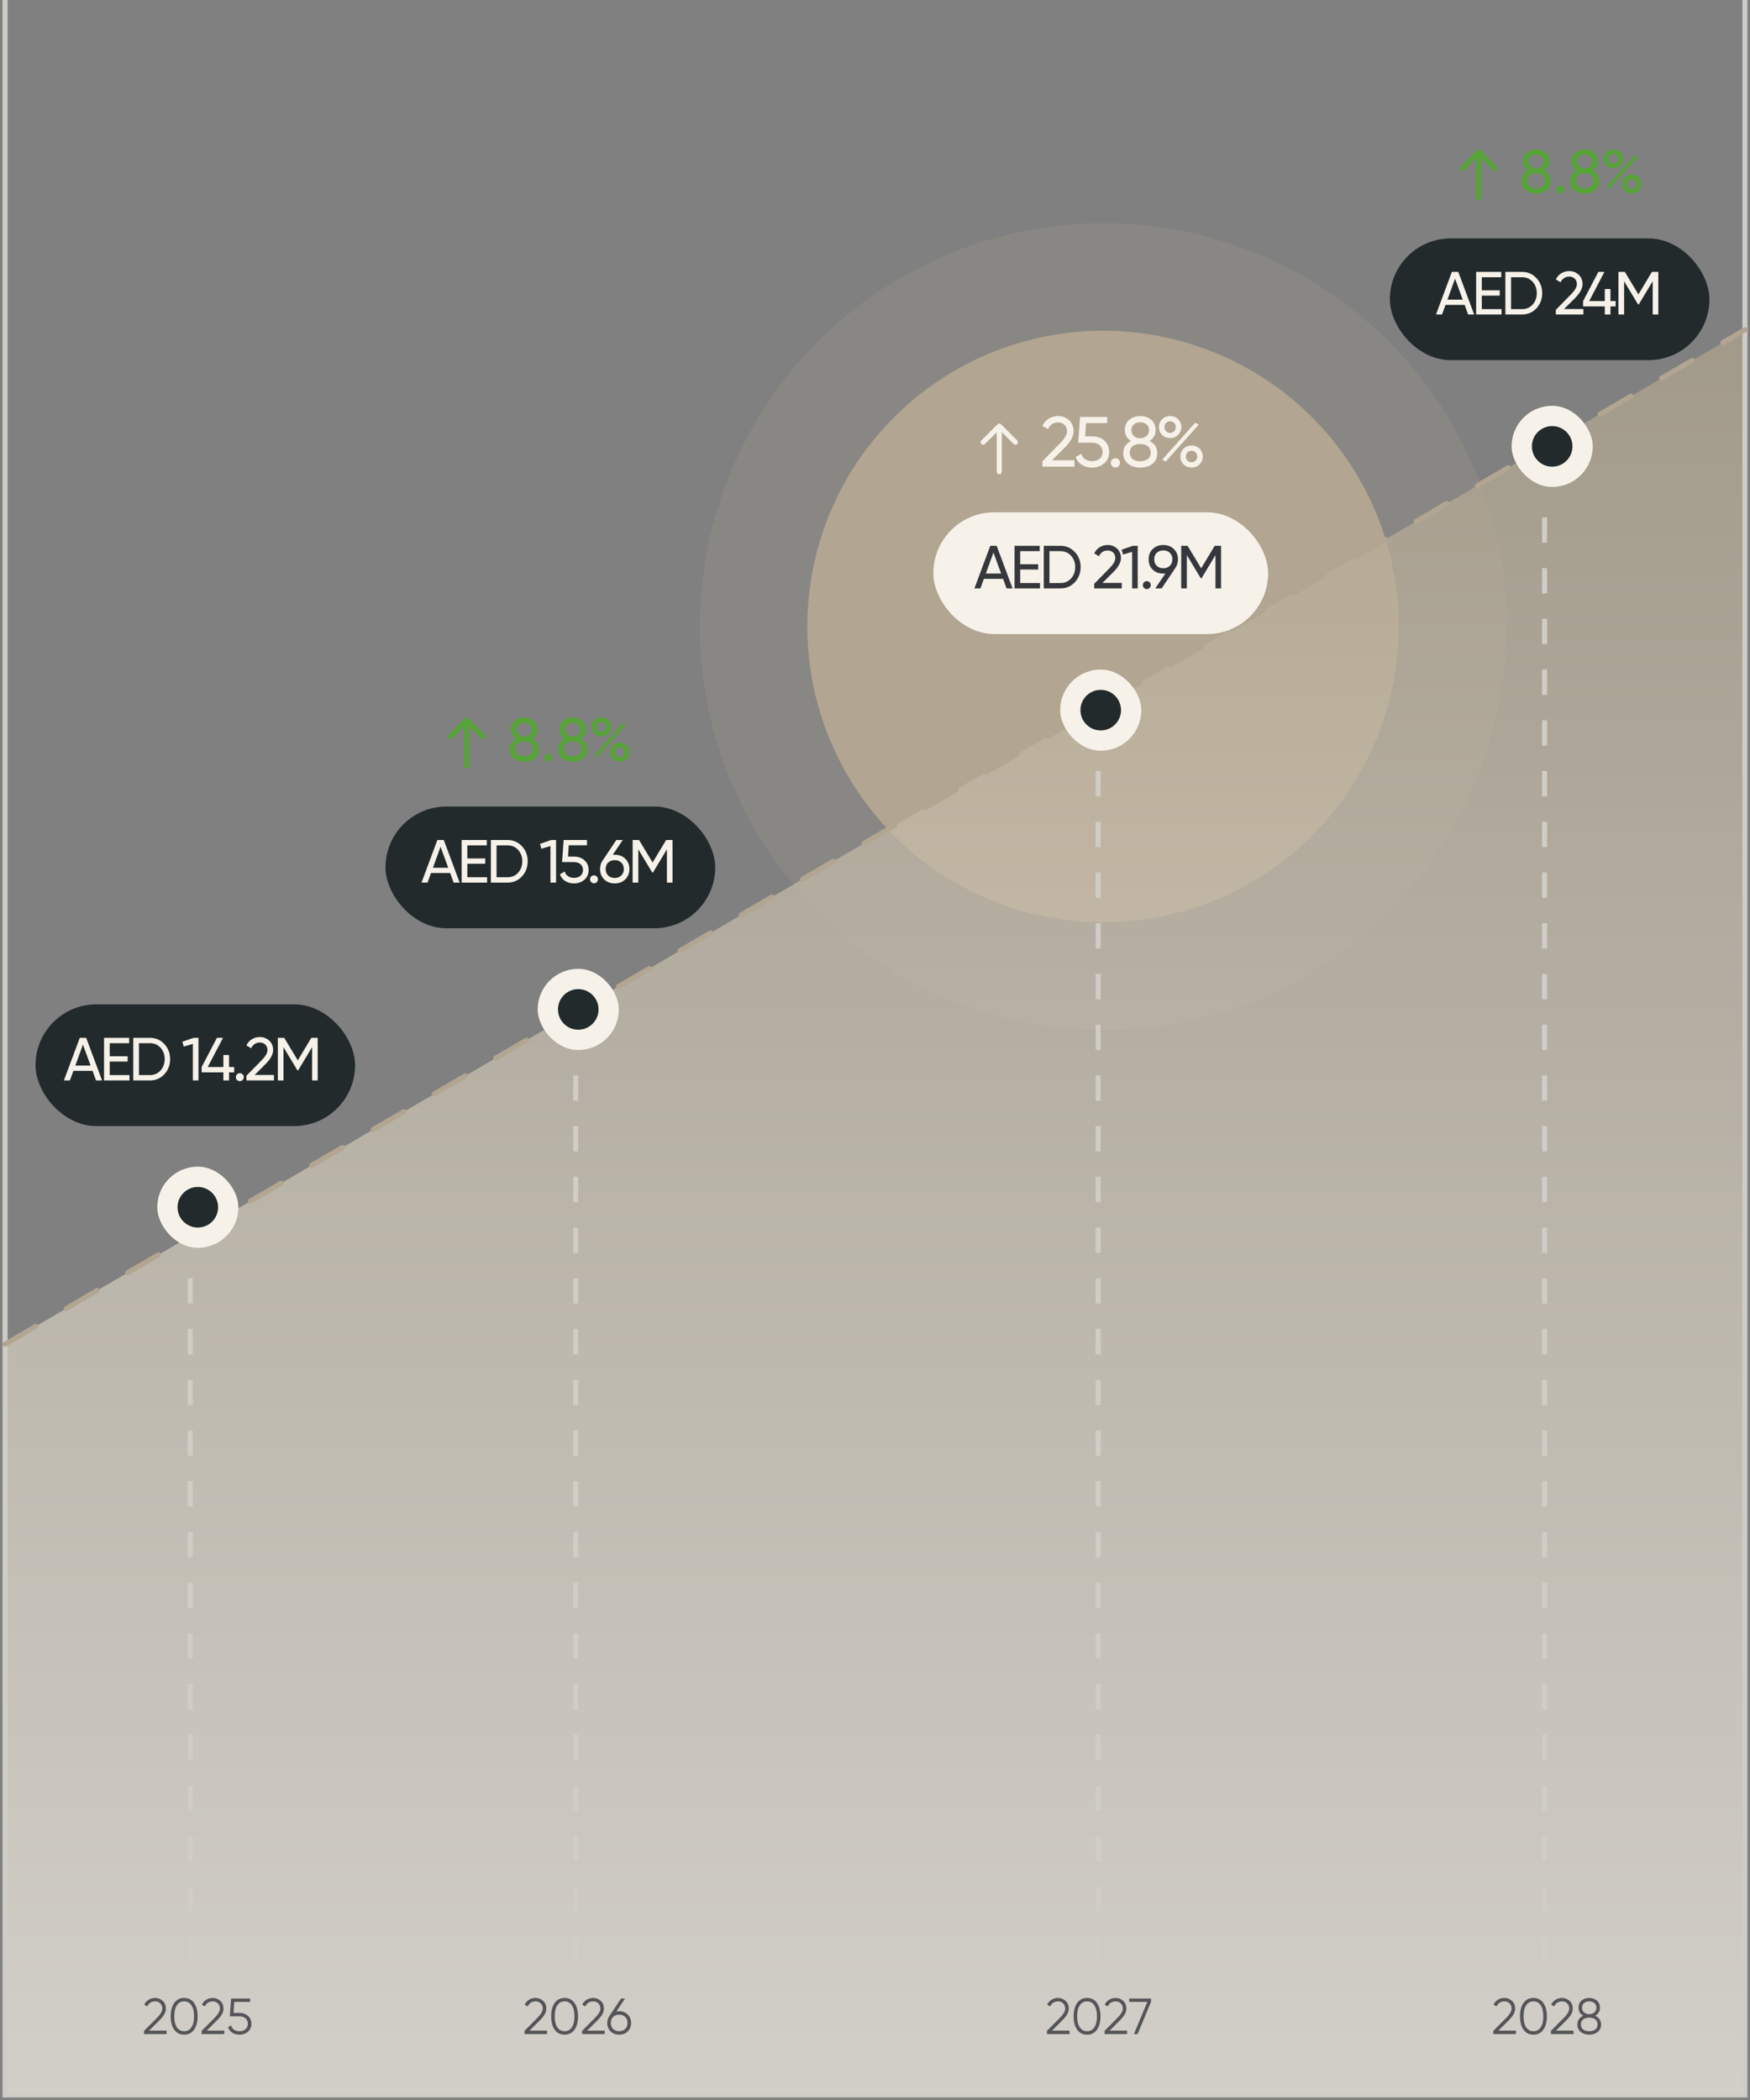 <svg width="345" height="414" viewBox="0 0 345 414" fill="none" xmlns="http://www.w3.org/2000/svg">
<rect x="0" y="0" width="345" height="414" fill="#808080" stroke="none"/>
<circle cx="217.5" cy="123.5" r="79.5" fill="#B2A591" fill-opacity="0.2"/>
<circle cx="217.457" cy="123.499" r="58.3" fill="#B2A591"/>
<path opacity="0.7" d="M1 265L344 65V413H1V265Z" fill="url(#paint0_linear_2225_18)"/>
<path d="M1 0V413H344V0" stroke="#CFCDC6"/>
<path d="M1 265L344 65" stroke="#B2A591" stroke-linecap="round" stroke-dasharray="7 7"/>
<path d="M32.85 401H28.4V400.37L30.92 397.83C31.64 397.11 32 396.493 32 395.98C32 395.547 31.863 395.203 31.59 394.95C31.323 394.69 30.99 394.56 30.59 394.56C29.877 394.56 29.353 394.89 29.02 395.55L28.43 395.2C28.643 394.773 28.94 394.447 29.32 394.22C29.7 393.993 30.123 393.88 30.59 393.88C31.15 393.88 31.64 394.07 32.06 394.45C32.487 394.817 32.7 395.327 32.7 395.98C32.7 396.367 32.593 396.747 32.38 397.12C32.167 397.487 31.84 397.89 31.4 398.33L29.4 400.32H32.85V401ZM38.256 400.14C37.796 400.793 37.146 401.12 36.306 401.12C35.473 401.12 34.82 400.793 34.346 400.14C33.886 399.48 33.656 398.6 33.656 397.5C33.656 396.393 33.886 395.517 34.346 394.87C34.82 394.21 35.473 393.88 36.306 393.88C37.146 393.88 37.796 394.21 38.256 394.87C38.723 395.517 38.956 396.393 38.956 397.5C38.956 398.607 38.723 399.487 38.256 400.14ZM34.866 399.67C35.22 400.183 35.7 400.44 36.306 400.44C36.92 400.44 37.396 400.183 37.736 399.67C38.083 399.163 38.256 398.44 38.256 397.5C38.256 396.56 38.083 395.837 37.736 395.33C37.396 394.817 36.92 394.56 36.306 394.56C35.7 394.56 35.22 394.817 34.866 395.33C34.526 395.843 34.356 396.567 34.356 397.5C34.356 398.433 34.526 399.157 34.866 399.67ZM44.207 401H39.757V400.37L42.277 397.83C42.997 397.11 43.357 396.493 43.357 395.98C43.357 395.547 43.221 395.203 42.947 394.95C42.681 394.69 42.347 394.56 41.947 394.56C41.234 394.56 40.711 394.89 40.377 395.55L39.787 395.2C40.001 394.773 40.297 394.447 40.677 394.22C41.057 393.993 41.481 393.88 41.947 393.88C42.507 393.88 42.997 394.07 43.417 394.45C43.844 394.817 44.057 395.327 44.057 395.98C44.057 396.367 43.951 396.747 43.737 397.12C43.524 397.487 43.197 397.89 42.757 398.33L40.757 400.32H44.207V401ZM46.032 396.82H47.212C47.873 396.82 48.426 397.013 48.873 397.4C49.333 397.78 49.562 398.303 49.562 398.97C49.562 399.63 49.333 400.157 48.873 400.55C48.426 400.93 47.873 401.12 47.212 401.12C46.672 401.12 46.196 400.99 45.782 400.73C45.376 400.463 45.102 400.097 44.962 399.63L45.553 399.29C45.653 399.657 45.849 399.94 46.142 400.14C46.436 400.34 46.792 400.44 47.212 400.44C47.706 400.44 48.102 400.31 48.403 400.05C48.709 399.783 48.862 399.423 48.862 398.97C48.862 398.517 48.709 398.16 48.403 397.9C48.102 397.633 47.706 397.5 47.212 397.5H45.312L45.562 394H49.312V394.66H46.182L46.032 396.82Z" fill="#35373C" fill-opacity="0.8"/>
<path d="M107.85 401H103.4V400.37L105.92 397.83C106.64 397.11 107 396.493 107 395.98C107 395.547 106.863 395.203 106.59 394.95C106.323 394.69 105.99 394.56 105.59 394.56C104.877 394.56 104.353 394.89 104.02 395.55L103.43 395.2C103.643 394.773 103.94 394.447 104.32 394.22C104.7 393.993 105.123 393.88 105.59 393.88C106.15 393.88 106.64 394.07 107.06 394.45C107.487 394.817 107.7 395.327 107.7 395.98C107.7 396.367 107.593 396.747 107.38 397.12C107.167 397.487 106.84 397.89 106.4 398.33L104.4 400.32H107.85V401ZM113.256 400.14C112.796 400.793 112.146 401.12 111.306 401.12C110.473 401.12 109.82 400.793 109.346 400.14C108.886 399.48 108.656 398.6 108.656 397.5C108.656 396.393 108.886 395.517 109.346 394.87C109.82 394.21 110.473 393.88 111.306 393.88C112.146 393.88 112.796 394.21 113.256 394.87C113.723 395.517 113.956 396.393 113.956 397.5C113.956 398.607 113.723 399.487 113.256 400.14ZM109.866 399.67C110.22 400.183 110.7 400.44 111.306 400.44C111.92 400.44 112.396 400.183 112.736 399.67C113.083 399.163 113.256 398.44 113.256 397.5C113.256 396.56 113.083 395.837 112.736 395.33C112.396 394.817 111.92 394.56 111.306 394.56C110.7 394.56 110.22 394.817 109.866 395.33C109.526 395.843 109.356 396.567 109.356 397.5C109.356 398.433 109.526 399.157 109.866 399.67ZM119.207 401H114.757V400.37L117.277 397.83C117.997 397.11 118.357 396.493 118.357 395.98C118.357 395.547 118.221 395.203 117.947 394.95C117.681 394.69 117.347 394.56 116.947 394.56C116.234 394.56 115.711 394.89 115.377 395.55L114.787 395.2C115.001 394.773 115.297 394.447 115.677 394.22C116.057 393.993 116.481 393.88 116.947 393.88C117.507 393.88 117.997 394.07 118.417 394.45C118.844 394.817 119.057 395.327 119.057 395.98C119.057 396.367 118.951 396.747 118.737 397.12C118.524 397.487 118.197 397.89 117.757 398.33L115.757 400.32H119.207V401ZM122.066 396.5C122.746 396.5 123.309 396.717 123.756 397.15C124.196 397.583 124.416 398.137 124.416 398.81C124.416 399.497 124.196 400.053 123.756 400.48C123.323 400.907 122.759 401.12 122.066 401.12C121.373 401.12 120.809 400.907 120.376 400.48C119.936 400.053 119.716 399.497 119.716 398.81C119.716 398.283 119.859 397.817 120.146 397.41L122.436 394H123.226L121.506 396.56C121.686 396.52 121.873 396.5 122.066 396.5ZM120.866 399.99C121.179 400.29 121.579 400.44 122.066 400.44C122.559 400.44 122.956 400.29 123.256 399.99C123.563 399.69 123.716 399.297 123.716 398.81C123.716 398.323 123.563 397.93 123.256 397.63C122.956 397.33 122.559 397.18 122.066 397.18C121.579 397.18 121.179 397.33 120.866 397.63C120.566 397.93 120.416 398.323 120.416 398.81C120.416 399.297 120.566 399.69 120.866 399.99Z" fill="#35373C" fill-opacity="0.8"/>
<path d="M298.85 401H294.4V400.37L296.92 397.83C297.64 397.11 298 396.493 298 395.98C298 395.547 297.863 395.203 297.59 394.95C297.323 394.69 296.99 394.56 296.59 394.56C295.877 394.56 295.353 394.89 295.02 395.55L294.43 395.2C294.643 394.773 294.94 394.447 295.32 394.22C295.7 393.993 296.123 393.88 296.59 393.88C297.15 393.88 297.64 394.07 298.06 394.45C298.487 394.817 298.7 395.327 298.7 395.98C298.7 396.367 298.593 396.747 298.38 397.12C298.167 397.487 297.84 397.89 297.4 398.33L295.4 400.32H298.85V401ZM304.256 400.14C303.796 400.793 303.146 401.12 302.306 401.12C301.473 401.12 300.82 400.793 300.346 400.14C299.886 399.48 299.656 398.6 299.656 397.5C299.656 396.393 299.886 395.517 300.346 394.87C300.82 394.21 301.473 393.88 302.306 393.88C303.146 393.88 303.796 394.21 304.256 394.87C304.723 395.517 304.956 396.393 304.956 397.5C304.956 398.607 304.723 399.487 304.256 400.14ZM300.866 399.67C301.22 400.183 301.7 400.44 302.306 400.44C302.92 400.44 303.396 400.183 303.736 399.67C304.083 399.163 304.256 398.44 304.256 397.5C304.256 396.56 304.083 395.837 303.736 395.33C303.396 394.817 302.92 394.56 302.306 394.56C301.7 394.56 301.22 394.817 300.866 395.33C300.526 395.843 300.356 396.567 300.356 397.5C300.356 398.433 300.526 399.157 300.866 399.67ZM310.207 401H305.757V400.37L308.277 397.83C308.997 397.11 309.357 396.493 309.357 395.98C309.357 395.547 309.221 395.203 308.947 394.95C308.681 394.69 308.347 394.56 307.947 394.56C307.234 394.56 306.711 394.89 306.377 395.55L305.787 395.2C306.001 394.773 306.297 394.447 306.677 394.22C307.057 393.993 307.481 393.88 307.947 393.88C308.507 393.88 308.997 394.07 309.417 394.45C309.844 394.817 310.057 395.327 310.057 395.98C310.057 396.367 309.951 396.747 309.737 397.12C309.524 397.487 309.197 397.89 308.757 398.33L306.757 400.32H310.207V401ZM314.483 397.39C314.843 397.557 315.126 397.79 315.333 398.09C315.539 398.39 315.643 398.727 315.643 399.1C315.643 399.733 315.419 400.23 314.973 400.59C314.519 400.943 313.963 401.12 313.303 401.12C312.643 401.12 312.086 400.943 311.633 400.59C311.186 400.23 310.963 399.733 310.963 399.1C310.963 398.727 311.066 398.39 311.273 398.09C311.479 397.79 311.763 397.557 312.123 397.39C311.503 397.037 311.193 396.513 311.193 395.82C311.193 395.193 311.399 394.713 311.812 394.38C312.239 394.047 312.736 393.88 313.303 393.88C313.876 393.88 314.369 394.047 314.783 394.38C315.203 394.713 315.413 395.193 315.413 395.82C315.413 396.513 315.103 397.037 314.483 397.39ZM311.893 395.82C311.893 396.207 312.026 396.513 312.293 396.74C312.566 396.967 312.903 397.08 313.303 397.08C313.703 397.08 314.036 396.967 314.303 396.74C314.576 396.513 314.713 396.207 314.713 395.82C314.713 395.413 314.583 395.103 314.323 394.89C314.063 394.67 313.723 394.56 313.303 394.56C312.883 394.56 312.543 394.67 312.283 394.89C312.023 395.103 311.893 395.413 311.893 395.82ZM312.113 400.1C312.406 400.327 312.803 400.44 313.303 400.44C313.803 400.44 314.199 400.327 314.493 400.1C314.793 399.867 314.943 399.533 314.943 399.1C314.943 398.673 314.793 398.343 314.493 398.11C314.186 397.877 313.789 397.76 313.303 397.76C312.816 397.76 312.419 397.877 312.113 398.11C311.813 398.343 311.663 398.673 311.663 399.1C311.663 399.54 311.813 399.873 312.113 400.1Z" fill="#35373C" fill-opacity="0.8"/>
<path d="M210.85 401H206.4V400.37L208.92 397.83C209.64 397.11 210 396.493 210 395.98C210 395.547 209.863 395.203 209.59 394.95C209.323 394.69 208.99 394.56 208.59 394.56C207.877 394.56 207.353 394.89 207.02 395.55L206.43 395.2C206.643 394.773 206.94 394.447 207.32 394.22C207.7 393.993 208.123 393.88 208.59 393.88C209.15 393.88 209.64 394.07 210.06 394.45C210.487 394.817 210.7 395.327 210.7 395.98C210.7 396.367 210.593 396.747 210.38 397.12C210.167 397.487 209.84 397.89 209.4 398.33L207.4 400.32H210.85V401ZM216.256 400.14C215.796 400.793 215.146 401.12 214.306 401.12C213.473 401.12 212.82 400.793 212.346 400.14C211.886 399.48 211.656 398.6 211.656 397.5C211.656 396.393 211.886 395.517 212.346 394.87C212.82 394.21 213.473 393.88 214.306 393.88C215.146 393.88 215.796 394.21 216.256 394.87C216.723 395.517 216.956 396.393 216.956 397.5C216.956 398.607 216.723 399.487 216.256 400.14ZM212.866 399.67C213.22 400.183 213.7 400.44 214.306 400.44C214.92 400.44 215.396 400.183 215.736 399.67C216.083 399.163 216.256 398.44 216.256 397.5C216.256 396.56 216.083 395.837 215.736 395.33C215.396 394.817 214.92 394.56 214.306 394.56C213.7 394.56 213.22 394.817 212.866 395.33C212.526 395.843 212.356 396.567 212.356 397.5C212.356 398.433 212.526 399.157 212.866 399.67ZM222.207 401H217.757V400.37L220.277 397.83C220.997 397.11 221.357 396.493 221.357 395.98C221.357 395.547 221.221 395.203 220.947 394.95C220.681 394.69 220.347 394.56 219.947 394.56C219.234 394.56 218.711 394.89 218.377 395.55L217.787 395.2C218.001 394.773 218.297 394.447 218.677 394.22C219.057 393.993 219.481 393.88 219.947 393.88C220.507 393.88 220.997 394.07 221.417 394.45C221.844 394.817 222.057 395.327 222.057 395.98C222.057 396.367 221.951 396.747 221.737 397.12C221.524 397.487 221.197 397.89 220.757 398.33L218.757 400.32H222.207V401ZM222.616 394.66V394H226.916V394.66L224.276 401H223.546L226.186 394.66H222.616Z" fill="#35373C" fill-opacity="0.8"/>
<rect x="31" y="230" width="16" height="16" rx="8" fill="#F6F2E9"/>
<circle cx="39" cy="238" r="4" fill="#222A2C"/>
<rect x="106" y="191" width="16" height="16" rx="8" fill="#F6F2E9"/>
<circle cx="114" cy="199" r="4" fill="#222A2C"/>
<rect x="298" y="80" width="16" height="16" rx="8" fill="#F6F2E9"/>
<circle cx="306" cy="88" r="4" fill="#222A2C"/>
<rect x="209" y="132" width="16" height="16" rx="8" fill="#F6F2E9"/>
<circle cx="217" cy="140" r="4" fill="#222A2C"/>
<line x1="37.5" y1="387" x2="37.5" y2="247" stroke="#CFCDC6" stroke-dasharray="5 5"/>
<line x1="113.5" y1="387" x2="113.5" y2="210" stroke="#CFCDC6" stroke-dasharray="5 5"/>
<line x1="304.5" y1="387" x2="304.5" y2="98" stroke="#CFCDC6" stroke-dasharray="5 5"/>
<line x1="216.5" y1="387" x2="216.5" y2="151" stroke="#CFCDC6" stroke-dasharray="5 5"/>
<rect x="7" y="198" width="63" height="24" rx="12" fill="#222A2C"/>
<path d="M20.12 213H18.932L18.248 211.116H14.468L13.784 213H12.596L15.728 204.6H16.988L20.12 213ZM16.352 205.932L14.852 210.072H17.864L16.352 205.932ZM21.627 209.28V211.944H25.527V213H20.511V204.6H25.467V205.656H21.627V208.236H25.167V209.28H21.627ZM26.274 204.6H29.55C30.686 204.6 31.634 205.008 32.394 205.824C33.154 206.632 33.534 207.624 33.534 208.8C33.534 209.968 33.154 210.964 32.394 211.788C31.634 212.596 30.686 213 29.55 213H26.274V204.6ZM27.39 211.944H29.55C30.406 211.944 31.106 211.644 31.65 211.044C32.194 210.436 32.466 209.688 32.466 208.8C32.466 207.912 32.194 207.164 31.65 206.556C31.106 205.956 30.406 205.656 29.55 205.656H27.39V211.944ZM35.956 205.368L38.163 204.6H39.123V213H38.02V205.8L36.231 206.328L35.956 205.368ZM45.153 210.36H46.173V211.404H45.153V213H44.037V211.404H39.753V210.36L42.765 204.6H43.965L40.953 210.36H44.037V207.984H45.153V210.36ZM47.278 213.132C47.062 213.132 46.878 213.056 46.726 212.904C46.574 212.752 46.498 212.568 46.498 212.352C46.498 212.136 46.574 211.952 46.726 211.8C46.878 211.648 47.062 211.572 47.278 211.572C47.502 211.572 47.686 211.648 47.83 211.8C47.982 211.952 48.058 212.136 48.058 212.352C48.058 212.568 47.982 212.752 47.83 212.904C47.686 213.056 47.502 213.132 47.278 213.132ZM54 213H48.576V212.088L51.54 209.064C52.332 208.272 52.728 207.592 52.728 207.024C52.728 206.56 52.584 206.196 52.296 205.932C52.016 205.66 51.664 205.524 51.24 205.524C50.448 205.524 49.872 205.9 49.512 206.652L48.576 206.1C48.832 205.564 49.192 205.156 49.656 204.876C50.12 204.588 50.644 204.444 51.228 204.444C51.94 204.444 52.552 204.676 53.064 205.14C53.584 205.612 53.844 206.236 53.844 207.012C53.844 207.86 53.344 208.784 52.344 209.784L50.196 211.92H54V213ZM61.372 204.6H62.632V213H61.528V206.436L58.78 211.008H58.636L55.888 206.448V213H54.772V204.6H56.032L58.708 209.04L61.372 204.6Z" fill="#F6F2E9"/>
<rect x="76" y="159" width="65" height="24" rx="12" fill="#222A2C"/>
<path d="M90.62 174H89.432L88.748 172.116H84.968L84.284 174H83.096L86.228 165.6H87.488L90.62 174ZM86.852 166.932L85.352 171.072H88.364L86.852 166.932ZM92.127 170.28V172.944H96.027V174H91.011V165.6H95.967V166.656H92.127V169.236H95.667V170.28H92.127ZM96.774 165.6H100.05C101.186 165.6 102.134 166.008 102.894 166.824C103.654 167.632 104.034 168.624 104.034 169.8C104.034 170.968 103.654 171.964 102.894 172.788C102.134 173.596 101.186 174 100.05 174H96.774V165.6ZM97.89 172.944H100.05C100.906 172.944 101.606 172.644 102.15 172.044C102.694 171.436 102.966 170.688 102.966 169.8C102.966 168.912 102.694 168.164 102.15 167.556C101.606 166.956 100.906 166.656 100.05 166.656H97.89V172.944ZM106.456 166.368L108.664 165.6H109.624V174H108.52V166.8L106.732 167.328L106.456 166.368ZM111.981 168.876H113.205C113.997 168.876 114.665 169.112 115.209 169.584C115.761 170.056 116.037 170.7 116.037 171.516C116.037 172.34 115.757 172.984 115.197 173.448C114.629 173.92 113.949 174.156 113.157 174.156C112.501 174.156 111.921 174 111.417 173.688C110.921 173.368 110.577 172.924 110.385 172.356L111.333 171.816C111.445 172.216 111.661 172.524 111.981 172.74C112.301 172.956 112.693 173.064 113.157 173.064C113.693 173.064 114.121 172.928 114.441 172.656C114.769 172.376 114.933 171.996 114.933 171.516C114.933 171.036 114.769 170.656 114.441 170.376C114.121 170.096 113.701 169.956 113.181 169.956H110.805L111.117 165.6H115.713V166.644H112.125L111.981 168.876ZM117.098 174.132C116.882 174.132 116.698 174.056 116.546 173.904C116.394 173.752 116.318 173.568 116.318 173.352C116.318 173.136 116.394 172.952 116.546 172.8C116.698 172.648 116.882 172.572 117.098 172.572C117.322 172.572 117.506 172.648 117.65 172.8C117.802 172.952 117.878 173.136 117.878 173.352C117.878 173.568 117.802 173.752 117.65 173.904C117.506 174.056 117.322 174.132 117.098 174.132ZM121.192 168.504C122.032 168.504 122.724 168.768 123.268 169.296C123.812 169.816 124.084 170.492 124.084 171.324C124.084 172.156 123.812 172.836 123.268 173.364C122.724 173.892 122.032 174.156 121.192 174.156C120.336 174.156 119.64 173.892 119.104 173.364C118.568 172.836 118.3 172.156 118.3 171.324C118.3 170.668 118.468 170.108 118.804 169.644L121.504 165.6H122.776L120.796 168.528C121.036 168.512 121.168 168.504 121.192 168.504ZM121.192 169.572C120.656 169.572 120.224 169.732 119.896 170.052C119.568 170.372 119.404 170.796 119.404 171.324C119.404 171.852 119.568 172.28 119.896 172.608C120.232 172.928 120.664 173.088 121.192 173.088C121.72 173.088 122.148 172.928 122.476 172.608C122.812 172.28 122.98 171.852 122.98 171.324C122.98 170.796 122.812 170.372 122.476 170.052C122.148 169.732 121.72 169.572 121.192 169.572ZM131.321 165.6H132.581V174H131.477V167.436L128.729 172.008H128.585L125.837 167.448V174H124.721V165.6H125.981L128.657 170.04L131.321 165.6Z" fill="#F6F2E9"/>
<rect x="274" y="47" width="63" height="24" rx="12" fill="#222A2C"/>
<path d="M290.62 62H289.432L288.748 60.116H284.968L284.284 62H283.096L286.228 53.6H287.488L290.62 62ZM286.852 54.932L285.352 59.072H288.364L286.852 54.932ZM292.127 58.28V60.944H296.027V62H291.011V53.6H295.967V54.656H292.127V57.236H295.667V58.28H292.127ZM296.774 53.6H300.05C301.186 53.6 302.134 54.008 302.894 54.824C303.654 55.632 304.034 56.624 304.034 57.8C304.034 58.968 303.654 59.964 302.894 60.788C302.134 61.596 301.186 62 300.05 62H296.774V53.6ZM297.89 60.944H300.05C300.906 60.944 301.606 60.644 302.15 60.044C302.694 59.436 302.966 58.688 302.966 57.8C302.966 56.912 302.694 56.164 302.15 55.556C301.606 54.956 300.906 54.656 300.05 54.656H297.89V60.944ZM312.144 62H306.72V61.088L309.684 58.064C310.476 57.272 310.872 56.592 310.872 56.024C310.872 55.56 310.728 55.196 310.44 54.932C310.16 54.66 309.808 54.524 309.384 54.524C308.592 54.524 308.016 54.9 307.656 55.652L306.72 55.1C306.976 54.564 307.336 54.156 307.8 53.876C308.264 53.588 308.788 53.444 309.372 53.444C310.084 53.444 310.696 53.676 311.208 54.14C311.728 54.612 311.988 55.236 311.988 56.012C311.988 56.86 311.488 57.784 310.488 58.784L308.34 60.92H312.144V62ZM317.493 59.36H318.513V60.404H317.493V62H316.377V60.404H312.093V59.36L315.105 53.6H316.305L313.293 59.36H316.377V56.984H317.493V59.36ZM325.666 53.6H326.926V62H325.822V55.436L323.074 60.008H322.93L320.182 55.448V62H319.066V53.6H320.326L323.002 58.04L325.666 53.6Z" fill="#F6F2E9"/>
<path d="M91.5 151C91.5 151.276 91.724 151.5 92 151.5C92.276 151.5 92.5 151.276 92.5 151L91.5 151ZM92.354 141.646C92.158 141.451 91.842 141.451 91.646 141.646L88.465 144.828C88.269 145.024 88.269 145.34 88.465 145.536C88.66 145.731 88.976 145.731 89.172 145.536L92 142.707L94.828 145.536C95.024 145.731 95.34 145.731 95.535 145.536C95.731 145.34 95.731 145.024 95.535 144.828L92.354 141.646ZM92 151L92.5 151L92.5 142L92 142L91.5 142L91.5 151L92 151Z" fill="#57A439"/>
<path d="M104.896 145.656C105.768 146.104 106.204 146.784 106.204 147.696C106.204 148.464 105.936 149.068 105.4 149.508C104.856 149.94 104.164 150.156 103.324 150.156C102.484 150.156 101.796 149.94 101.26 149.508C100.724 149.068 100.456 148.464 100.456 147.696C100.456 146.784 100.892 146.104 101.764 145.656C101.076 145.224 100.732 144.612 100.732 143.82C100.732 143.06 100.984 142.476 101.488 142.068C102 141.652 102.612 141.444 103.324 141.444C104.052 141.444 104.664 141.652 105.16 142.068C105.672 142.476 105.928 143.06 105.928 143.82C105.928 144.612 105.584 145.224 104.896 145.656ZM103.324 142.512C102.884 142.512 102.524 142.628 102.244 142.86C101.972 143.092 101.836 143.42 101.836 143.844C101.836 144.26 101.976 144.588 102.256 144.828C102.536 145.068 102.892 145.188 103.324 145.188C103.756 145.188 104.112 145.068 104.392 144.828C104.672 144.588 104.812 144.26 104.812 143.844C104.812 143.42 104.676 143.092 104.404 142.86C104.132 142.628 103.772 142.512 103.324 142.512ZM103.324 149.088C103.868 149.088 104.3 148.96 104.62 148.704C104.94 148.448 105.1 148.088 105.1 147.624C105.1 147.168 104.94 146.812 104.62 146.556C104.3 146.3 103.868 146.172 103.324 146.172C102.788 146.172 102.36 146.3 102.04 146.556C101.72 146.812 101.56 147.168 101.56 147.624C101.56 148.088 101.72 148.448 102.04 148.704C102.36 148.96 102.788 149.088 103.324 149.088ZM108.108 150.132C107.892 150.132 107.708 150.056 107.556 149.904C107.404 149.752 107.328 149.568 107.328 149.352C107.328 149.136 107.404 148.952 107.556 148.8C107.708 148.648 107.892 148.572 108.108 148.572C108.332 148.572 108.516 148.648 108.66 148.8C108.812 148.952 108.888 149.136 108.888 149.352C108.888 149.568 108.812 149.752 108.66 149.904C108.516 150.056 108.332 150.132 108.108 150.132ZM114.47 145.656C115.342 146.104 115.778 146.784 115.778 147.696C115.778 148.464 115.51 149.068 114.974 149.508C114.43 149.94 113.738 150.156 112.898 150.156C112.058 150.156 111.37 149.94 110.834 149.508C110.298 149.068 110.03 148.464 110.03 147.696C110.03 146.784 110.466 146.104 111.338 145.656C110.65 145.224 110.306 144.612 110.306 143.82C110.306 143.06 110.558 142.476 111.062 142.068C111.574 141.652 112.186 141.444 112.898 141.444C113.626 141.444 114.238 141.652 114.734 142.068C115.246 142.476 115.502 143.06 115.502 143.82C115.502 144.612 115.158 145.224 114.47 145.656ZM112.898 142.512C112.458 142.512 112.098 142.628 111.818 142.86C111.546 143.092 111.41 143.42 111.41 143.844C111.41 144.26 111.55 144.588 111.83 144.828C112.11 145.068 112.466 145.188 112.898 145.188C113.33 145.188 113.686 145.068 113.966 144.828C114.246 144.588 114.386 144.26 114.386 143.844C114.386 143.42 114.25 143.092 113.978 142.86C113.706 142.628 113.346 142.512 112.898 142.512ZM112.898 149.088C113.442 149.088 113.874 148.96 114.194 148.704C114.514 148.448 114.674 148.088 114.674 147.624C114.674 147.168 114.514 146.812 114.194 146.556C113.874 146.3 113.442 146.172 112.898 146.172C112.362 146.172 111.934 146.3 111.614 146.556C111.294 146.812 111.134 147.168 111.134 147.624C111.134 148.088 111.294 148.448 111.614 148.704C111.934 148.96 112.362 149.088 112.898 149.088ZM118.552 145.164C118.008 145.164 117.556 144.984 117.196 144.624C116.836 144.264 116.656 143.824 116.656 143.304C116.656 142.792 116.836 142.356 117.196 141.996C117.564 141.628 118.016 141.444 118.552 141.444C119.096 141.444 119.548 141.624 119.908 141.984C120.268 142.344 120.448 142.784 120.448 143.304C120.448 143.824 120.268 144.264 119.908 144.624C119.556 144.984 119.104 145.164 118.552 145.164ZM117.592 143.304C117.592 143.584 117.68 143.82 117.856 144.012C118.04 144.196 118.272 144.288 118.552 144.288C118.832 144.288 119.06 144.192 119.236 144C119.42 143.808 119.512 143.576 119.512 143.304C119.512 143.032 119.42 142.804 119.236 142.62C119.06 142.428 118.832 142.332 118.552 142.332C118.272 142.332 118.04 142.428 117.856 142.62C117.68 142.804 117.592 143.032 117.592 143.304ZM117.796 149.148L117.22 148.812L122.8 142.572L123.388 142.896L117.796 149.148ZM124.072 148.284C124.072 148.804 123.892 149.244 123.532 149.604C123.172 149.964 122.72 150.144 122.176 150.144C121.632 150.144 121.18 149.964 120.82 149.604C120.46 149.244 120.28 148.804 120.28 148.284C120.28 147.764 120.46 147.324 120.82 146.964C121.18 146.604 121.632 146.424 122.176 146.424C122.72 146.424 123.172 146.604 123.532 146.964C123.892 147.324 124.072 147.764 124.072 148.284ZM121.48 148.98C121.664 149.164 121.896 149.256 122.176 149.256C122.448 149.256 122.676 149.164 122.86 148.98C123.044 148.788 123.136 148.556 123.136 148.284C123.136 148.012 123.044 147.784 122.86 147.6C122.684 147.408 122.456 147.312 122.176 147.312C121.896 147.312 121.664 147.408 121.48 147.6C121.304 147.784 121.216 148.012 121.216 148.284C121.216 148.556 121.304 148.788 121.48 148.98Z" fill="#57A439"/>
<path d="M291 39C291 39.276 291.224 39.5 291.5 39.5C291.776 39.5 292 39.276 292 39L291 39ZM291.854 29.646C291.658 29.451 291.342 29.451 291.146 29.646L287.964 32.828C287.769 33.024 287.769 33.34 287.964 33.535C288.16 33.731 288.476 33.731 288.672 33.535L291.5 30.707L294.328 33.535C294.524 33.731 294.84 33.731 295.036 33.535C295.231 33.34 295.231 33.024 295.036 32.828L291.854 29.646ZM291.5 39L292 39L292 30L291.5 30L291 30L291 39L291.5 39Z" fill="#57A439"/>
<path d="M304.396 33.656C305.268 34.104 305.704 34.784 305.704 35.696C305.704 36.464 305.436 37.068 304.9 37.508C304.356 37.94 303.664 38.156 302.824 38.156C301.984 38.156 301.296 37.94 300.76 37.508C300.224 37.068 299.956 36.464 299.956 35.696C299.956 34.784 300.392 34.104 301.264 33.656C300.576 33.224 300.232 32.612 300.232 31.82C300.232 31.06 300.484 30.476 300.988 30.068C301.5 29.652 302.112 29.444 302.824 29.444C303.552 29.444 304.164 29.652 304.66 30.068C305.172 30.476 305.428 31.06 305.428 31.82C305.428 32.612 305.084 33.224 304.396 33.656ZM302.824 30.512C302.384 30.512 302.024 30.628 301.744 30.86C301.472 31.092 301.336 31.42 301.336 31.844C301.336 32.26 301.476 32.588 301.756 32.828C302.036 33.068 302.392 33.188 302.824 33.188C303.256 33.188 303.612 33.068 303.892 32.828C304.172 32.588 304.312 32.26 304.312 31.844C304.312 31.42 304.176 31.092 303.904 30.86C303.632 30.628 303.272 30.512 302.824 30.512ZM302.824 37.088C303.368 37.088 303.8 36.96 304.12 36.704C304.44 36.448 304.6 36.088 304.6 35.624C304.6 35.168 304.44 34.812 304.12 34.556C303.8 34.3 303.368 34.172 302.824 34.172C302.288 34.172 301.86 34.3 301.54 34.556C301.22 34.812 301.06 35.168 301.06 35.624C301.06 36.088 301.22 36.448 301.54 36.704C301.86 36.96 302.288 37.088 302.824 37.088ZM307.608 38.132C307.392 38.132 307.208 38.056 307.056 37.904C306.904 37.752 306.828 37.568 306.828 37.352C306.828 37.136 306.904 36.952 307.056 36.8C307.208 36.648 307.392 36.572 307.608 36.572C307.832 36.572 308.016 36.648 308.16 36.8C308.312 36.952 308.388 37.136 308.388 37.352C308.388 37.568 308.312 37.752 308.16 37.904C308.016 38.056 307.832 38.132 307.608 38.132ZM313.97 33.656C314.842 34.104 315.278 34.784 315.278 35.696C315.278 36.464 315.01 37.068 314.474 37.508C313.93 37.94 313.238 38.156 312.398 38.156C311.558 38.156 310.87 37.94 310.334 37.508C309.798 37.068 309.53 36.464 309.53 35.696C309.53 34.784 309.966 34.104 310.838 33.656C310.15 33.224 309.806 32.612 309.806 31.82C309.806 31.06 310.058 30.476 310.562 30.068C311.074 29.652 311.686 29.444 312.398 29.444C313.126 29.444 313.738 29.652 314.234 30.068C314.746 30.476 315.002 31.06 315.002 31.82C315.002 32.612 314.658 33.224 313.97 33.656ZM312.398 30.512C311.958 30.512 311.598 30.628 311.318 30.86C311.046 31.092 310.91 31.42 310.91 31.844C310.91 32.26 311.05 32.588 311.33 32.828C311.61 33.068 311.966 33.188 312.398 33.188C312.83 33.188 313.186 33.068 313.466 32.828C313.746 32.588 313.886 32.26 313.886 31.844C313.886 31.42 313.75 31.092 313.478 30.86C313.206 30.628 312.846 30.512 312.398 30.512ZM312.398 37.088C312.942 37.088 313.374 36.96 313.694 36.704C314.014 36.448 314.174 36.088 314.174 35.624C314.174 35.168 314.014 34.812 313.694 34.556C313.374 34.3 312.942 34.172 312.398 34.172C311.862 34.172 311.434 34.3 311.114 34.556C310.794 34.812 310.634 35.168 310.634 35.624C310.634 36.088 310.794 36.448 311.114 36.704C311.434 36.96 311.862 37.088 312.398 37.088ZM318.052 33.164C317.508 33.164 317.056 32.984 316.696 32.624C316.336 32.264 316.156 31.824 316.156 31.304C316.156 30.792 316.336 30.356 316.696 29.996C317.064 29.628 317.516 29.444 318.052 29.444C318.596 29.444 319.048 29.624 319.408 29.984C319.768 30.344 319.948 30.784 319.948 31.304C319.948 31.824 319.768 32.264 319.408 32.624C319.056 32.984 318.604 33.164 318.052 33.164ZM317.092 31.304C317.092 31.584 317.18 31.82 317.356 32.012C317.54 32.196 317.772 32.288 318.052 32.288C318.332 32.288 318.56 32.192 318.736 32C318.92 31.808 319.012 31.576 319.012 31.304C319.012 31.032 318.92 30.804 318.736 30.62C318.56 30.428 318.332 30.332 318.052 30.332C317.772 30.332 317.54 30.428 317.356 30.62C317.18 30.804 317.092 31.032 317.092 31.304ZM317.296 37.148L316.72 36.812L322.3 30.572L322.888 30.896L317.296 37.148ZM323.572 36.284C323.572 36.804 323.392 37.244 323.032 37.604C322.672 37.964 322.22 38.144 321.676 38.144C321.132 38.144 320.68 37.964 320.32 37.604C319.96 37.244 319.78 36.804 319.78 36.284C319.78 35.764 319.96 35.324 320.32 34.964C320.68 34.604 321.132 34.424 321.676 34.424C322.22 34.424 322.672 34.604 323.032 34.964C323.392 35.324 323.572 35.764 323.572 36.284ZM320.98 36.98C321.164 37.164 321.396 37.256 321.676 37.256C321.948 37.256 322.176 37.164 322.36 36.98C322.544 36.788 322.636 36.556 322.636 36.284C322.636 36.012 322.544 35.784 322.36 35.6C322.184 35.408 321.956 35.312 321.676 35.312C321.396 35.312 321.164 35.408 320.98 35.6C320.804 35.784 320.716 36.012 320.716 36.284C320.716 36.556 320.804 36.788 320.98 36.98Z" fill="#57A439"/>
<rect x="184" y="101" width="66" height="24" rx="12" fill="#F6F2E9"/>
<path d="M199.62 116H198.432L197.748 114.116H193.968L193.284 116H192.096L195.228 107.6H196.488L199.62 116ZM195.852 108.932L194.352 113.072H197.364L195.852 108.932ZM201.127 112.28V114.944H205.027V116H200.011V107.6H204.967V108.656H201.127V111.236H204.667V112.28H201.127ZM205.774 107.6H209.05C210.186 107.6 211.134 108.008 211.894 108.824C212.654 109.632 213.034 110.624 213.034 111.8C213.034 112.968 212.654 113.964 211.894 114.788C211.134 115.596 210.186 116 209.05 116H205.774V107.6ZM206.89 114.944H209.05C209.906 114.944 210.606 114.644 211.15 114.044C211.694 113.436 211.966 112.688 211.966 111.8C211.966 110.912 211.694 110.164 211.15 109.556C210.606 108.956 209.906 108.656 209.05 108.656H206.89V114.944ZM221.144 116H215.72V115.088L218.684 112.064C219.476 111.272 219.872 110.592 219.872 110.024C219.872 109.56 219.728 109.196 219.44 108.932C219.16 108.66 218.808 108.524 218.384 108.524C217.592 108.524 217.016 108.9 216.656 109.652L215.72 109.1C215.976 108.564 216.336 108.156 216.8 107.876C217.264 107.588 217.788 107.444 218.372 107.444C219.084 107.444 219.696 107.676 220.208 108.14C220.728 108.612 220.988 109.236 220.988 110.012C220.988 110.86 220.488 111.784 219.488 112.784L217.34 114.92H221.144V116ZM221.125 108.368L223.333 107.6H224.293V116H223.189V108.8L221.401 109.328L221.125 108.368ZM226.086 116.132C225.87 116.132 225.686 116.056 225.534 115.904C225.382 115.752 225.306 115.568 225.306 115.352C225.306 115.136 225.382 114.952 225.534 114.8C225.686 114.648 225.87 114.572 226.086 114.572C226.31 114.572 226.494 114.648 226.638 114.8C226.79 114.952 226.866 115.136 226.866 115.352C226.866 115.568 226.79 115.752 226.638 115.904C226.494 116.056 226.31 116.132 226.086 116.132ZM232.229 110.264C232.229 110.92 232.057 111.484 231.713 111.956H231.725L229.013 116H227.753L229.745 113.06C229.505 113.076 229.369 113.084 229.337 113.084C228.489 113.084 227.793 112.824 227.249 112.304C226.713 111.776 226.445 111.096 226.445 110.264C226.445 109.424 226.713 108.748 227.249 108.236C227.785 107.708 228.481 107.444 229.337 107.444C230.177 107.444 230.869 107.708 231.413 108.236C231.957 108.756 232.229 109.432 232.229 110.264ZM229.337 108.512C228.809 108.512 228.377 108.672 228.041 108.992C227.713 109.312 227.549 109.736 227.549 110.264C227.549 110.792 227.713 111.22 228.041 111.548C228.377 111.868 228.809 112.028 229.337 112.028C229.865 112.028 230.293 111.868 230.621 111.548C230.957 111.22 231.125 110.792 231.125 110.264C231.125 109.736 230.961 109.312 230.633 108.992C230.305 108.672 229.873 108.512 229.337 108.512ZM239.466 107.6H240.726V116H239.622V109.436L236.874 114.008H236.73L233.982 109.448V116H232.866V107.6H234.126L236.802 112.04L239.466 107.6Z" fill="#35373C"/>
<path d="M196.5 93C196.5 93.276 196.724 93.5 197 93.5C197.276 93.5 197.5 93.276 197.5 93L196.5 93ZM197.354 83.646C197.158 83.451 196.842 83.451 196.646 83.646L193.464 86.828C193.269 87.024 193.269 87.34 193.464 87.535C193.66 87.731 193.976 87.731 194.172 87.535L197 84.707L199.828 87.535C200.024 87.731 200.34 87.731 200.536 87.535C200.731 87.34 200.731 87.024 200.536 86.828L197.354 83.646ZM197 93L197.5 93L197.5 84L197 84L196.5 84L196.5 93L197 93Z" fill="#F6F2E9"/>
<path d="M211.832 92H205.504V90.936L208.962 87.408C209.886 86.484 210.348 85.691 210.348 85.028C210.348 84.487 210.18 84.062 209.844 83.754C209.517 83.437 209.107 83.278 208.612 83.278C207.688 83.278 207.016 83.717 206.596 84.594L205.504 83.95C205.803 83.325 206.223 82.849 206.764 82.522C207.305 82.186 207.917 82.018 208.598 82.018C209.429 82.018 210.143 82.289 210.74 82.83C211.347 83.381 211.65 84.109 211.65 85.014C211.65 86.003 211.067 87.081 209.9 88.248L207.394 90.74H211.832V92ZM213.925 86.022H215.353C216.277 86.022 217.057 86.297 217.691 86.848C218.335 87.399 218.657 88.15 218.657 89.102C218.657 90.063 218.331 90.815 217.677 91.356C217.015 91.907 216.221 92.182 215.297 92.182C214.532 92.182 213.855 92 213.267 91.636C212.689 91.263 212.287 90.745 212.063 90.082L213.169 89.452C213.3 89.919 213.552 90.278 213.925 90.53C214.299 90.782 214.756 90.908 215.297 90.908C215.923 90.908 216.422 90.749 216.795 90.432C217.178 90.105 217.369 89.662 217.369 89.102C217.369 88.542 217.178 88.099 216.795 87.772C216.422 87.445 215.932 87.282 215.325 87.282H212.553L212.917 82.2H218.279V83.418H214.093L213.925 86.022ZM219.896 92.154C219.644 92.154 219.429 92.065 219.252 91.888C219.074 91.711 218.986 91.496 218.986 91.244C218.986 90.992 219.074 90.777 219.252 90.6C219.429 90.423 219.644 90.334 219.896 90.334C220.157 90.334 220.372 90.423 220.54 90.6C220.717 90.777 220.806 90.992 220.806 91.244C220.806 91.496 220.717 91.711 220.54 91.888C220.372 92.065 220.157 92.154 219.896 92.154ZM226.618 86.932C227.635 87.455 228.144 88.248 228.144 89.312C228.144 90.208 227.831 90.913 227.206 91.426C226.571 91.93 225.764 92.182 224.784 92.182C223.804 92.182 223.001 91.93 222.376 91.426C221.751 90.913 221.438 90.208 221.438 89.312C221.438 88.248 221.947 87.455 222.964 86.932C222.161 86.428 221.76 85.714 221.76 84.79C221.76 83.903 222.054 83.222 222.642 82.746C223.239 82.261 223.953 82.018 224.784 82.018C225.633 82.018 226.347 82.261 226.926 82.746C227.523 83.222 227.822 83.903 227.822 84.79C227.822 85.714 227.421 86.428 226.618 86.932ZM224.784 83.264C224.271 83.264 223.851 83.399 223.524 83.67C223.207 83.941 223.048 84.323 223.048 84.818C223.048 85.303 223.211 85.686 223.538 85.966C223.865 86.246 224.28 86.386 224.784 86.386C225.288 86.386 225.703 86.246 226.03 85.966C226.357 85.686 226.52 85.303 226.52 84.818C226.52 84.323 226.361 83.941 226.044 83.67C225.727 83.399 225.307 83.264 224.784 83.264ZM224.784 90.936C225.419 90.936 225.923 90.787 226.296 90.488C226.669 90.189 226.856 89.769 226.856 89.228C226.856 88.696 226.669 88.281 226.296 87.982C225.923 87.683 225.419 87.534 224.784 87.534C224.159 87.534 223.659 87.683 223.286 87.982C222.913 88.281 222.726 88.696 222.726 89.228C222.726 89.769 222.913 90.189 223.286 90.488C223.659 90.787 224.159 90.936 224.784 90.936ZM230.68 86.358C230.045 86.358 229.518 86.148 229.098 85.728C228.678 85.308 228.468 84.795 228.468 84.188C228.468 83.591 228.678 83.082 229.098 82.662C229.527 82.233 230.055 82.018 230.68 82.018C231.315 82.018 231.842 82.228 232.262 82.648C232.682 83.068 232.892 83.581 232.892 84.188C232.892 84.795 232.682 85.308 232.262 85.728C231.851 86.148 231.324 86.358 230.68 86.358ZM229.56 84.188C229.56 84.515 229.663 84.79 229.868 85.014C230.083 85.229 230.353 85.336 230.68 85.336C231.007 85.336 231.273 85.224 231.478 85C231.693 84.776 231.8 84.505 231.8 84.188C231.8 83.871 231.693 83.605 231.478 83.39C231.273 83.166 231.007 83.054 230.68 83.054C230.353 83.054 230.083 83.166 229.868 83.39C229.663 83.605 229.56 83.871 229.56 84.188ZM229.798 91.006L229.126 90.614L235.636 83.334L236.322 83.712L229.798 91.006ZM237.12 89.998C237.12 90.605 236.91 91.118 236.49 91.538C236.07 91.958 235.543 92.168 234.908 92.168C234.273 92.168 233.746 91.958 233.326 91.538C232.906 91.118 232.696 90.605 232.696 89.998C232.696 89.391 232.906 88.878 233.326 88.458C233.746 88.038 234.273 87.828 234.908 87.828C235.543 87.828 236.07 88.038 236.49 88.458C236.91 88.878 237.12 89.391 237.12 89.998ZM234.096 90.81C234.311 91.025 234.581 91.132 234.908 91.132C235.225 91.132 235.491 91.025 235.706 90.81C235.921 90.586 236.028 90.315 236.028 89.998C236.028 89.681 235.921 89.415 235.706 89.2C235.501 88.976 235.235 88.864 234.908 88.864C234.581 88.864 234.311 88.976 234.096 89.2C233.891 89.415 233.788 89.681 233.788 89.998C233.788 90.315 233.891 90.586 234.096 90.81Z" fill="#F6F2E9"/>
<defs>
<linearGradient id="paint0_linear_2225_18" x1="199.486" y1="65" x2="199.486" y2="413" gradientUnits="userSpaceOnUse">
<stop stop-color="#B1A58E"/>
<stop offset="1" stop-color="#F6F2E9"/>
</linearGradient>
</defs>
</svg>

